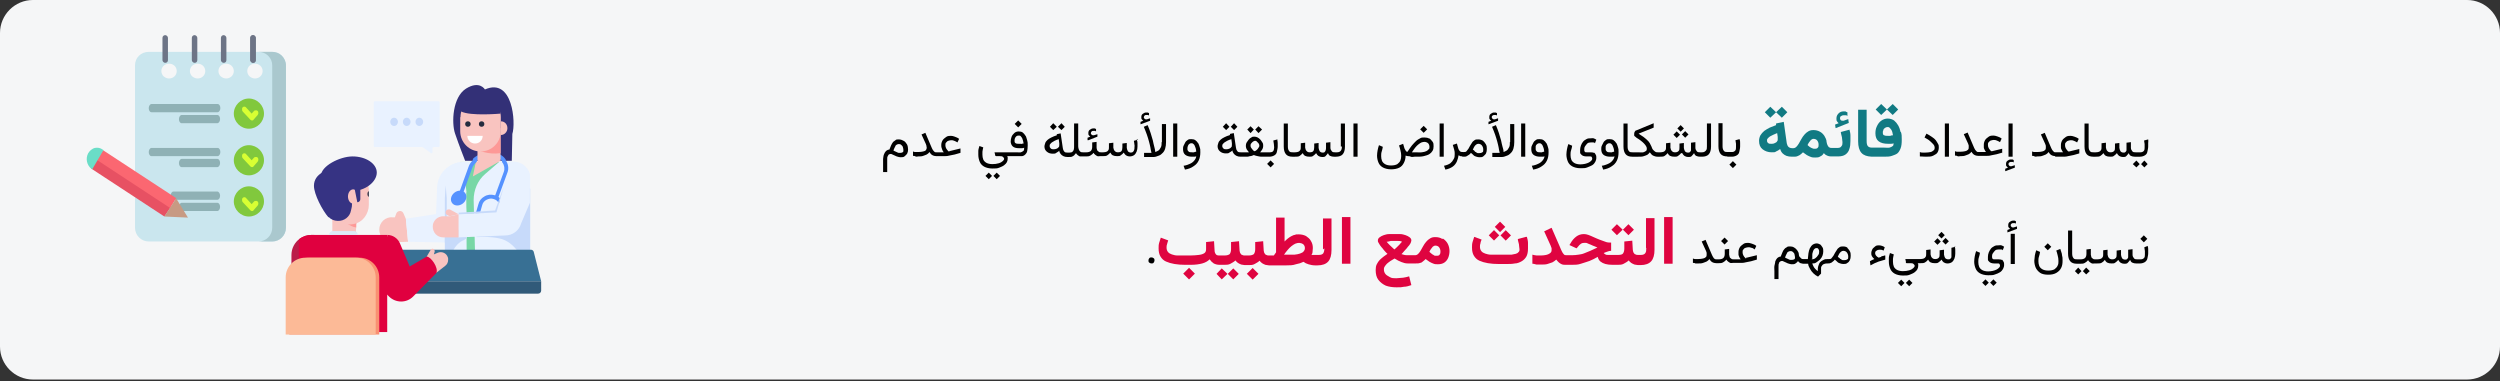 <?xml version="1.0" encoding="UTF-8"?>
<svg xmlns="http://www.w3.org/2000/svg" id="Ebene_1" data-name="Ebene 1" version="1.1" viewBox="0 0 911 139">
  <rect x="0" y="0" width="911" height="139" fill="#333333" stroke="none"/>
  <defs>
    <style>
      .cls-1 {
        fill: #242c3f;
      }

      .cls-1, .cls-2, .cls-3, .cls-4, .cls-5, .cls-6, .cls-7, .cls-8, .cls-9, .cls-10, .cls-11, .cls-12, .cls-13, .cls-14, .cls-15, .cls-16, .cls-17, .cls-18, .cls-19, .cls-20, .cls-21, .cls-22, .cls-23, .cls-24, .cls-25, .cls-26, .cls-27, .cls-28, .cls-29, .cls-30, .cls-31, .cls-32, .cls-33 {
        stroke-width: 0px;
      }

      .cls-2 {
        fill: #f97d00;
      }

      .cls-3 {
        fill: #117a83;
      }

      .cls-4 {
        fill: #000;
      }

      .cls-5 {
        fill: #387094;
      }

      .cls-6 {
        fill: #df0440;
      }

      .cls-7 {
        fill: #6675e9;
      }

      .cls-8 {
        fill: #d8ff33;
      }

      .cls-9 {
        fill: #e9f2ff;
      }

      .cls-10 {
        fill: #e75163;
      }

      .cls-11 {
        fill: #f99072;
      }

      .cls-12 {
        fill: #6d7486;
      }

      .cls-13 {
        fill: #81c83d;
      }

      .cls-14 {
        fill: #5592ff;
      }

      .cls-15 {
        fill: #aac8ce;
      }

      .cls-16 {
        fill: #fb6771;
      }

      .cls-17 {
        fill: #f5f6f7;
      }

      .cls-18 {
        fill: #bb1c49;
      }

      .cls-19 {
        fill: #363383;
      }

      .cls-20 {
        fill: #e0003f;
      }

      .cls-21 {
        fill: #f9c4c0;
      }

      .cls-22 {
        fill: #fd9997;
      }

      .cls-23 {
        fill: #78d7a6;
      }

      .cls-24 {
        fill: #8fb1b5;
      }

      .cls-25 {
        fill: #fcba97;
      }

      .cls-26 {
        fill: #c79a83;
      }

      .cls-27 {
        fill: #315a79;
      }

      .cls-28 {
        fill: #c7dafa;
      }

      .cls-29 {
        fill: #fff;
      }

      .cls-30 {
        fill: #6addc7;
      }

      .cls-31 {
        fill: #333077;
      }

      .cls-32 {
        fill: #ddeaf7;
      }

      .cls-33 {
        fill: #cae6ee;
      }
    </style>
  </defs>
  <g id="Page-1">
    <g id="vorlage">
      <g id="arztbesuch-vorbereiten">
        <path id="Path" class="cls-17" d="M911,12v114.3c0,6.6-5.4,12-12,12H12c-6.6,0-12-5.4-12-12h0V12C0,5.4,5.4,0,12,0h887C905.6,0,911,5.4,911,12Z"></path>
      </g>
    </g>
  </g>
  <g id="Group-3-Copy">
    <g id="advice-">
      <g id="Group">
        <path id="Path-2" class="cls-21" d="M138.2,83.7c0,1.2.5,2.4,1.3,3.2.8.8,1.9,1.4,3.1,1.4l6.1-.2-.8-8.3-.9-2.1c-.2-.4-.5-.7-1-.8h-.3c-.6,0-1.1.4-1.3.9l-.5,1.4h-.8c-2.7-.3-4.9,1.9-4.9,4.5h0Z"></path>
        <g id="Path-3">
          <g>
            <g>
              <path class="cls-23" d="M163.6,99.4v-37.1h4.1v-3.3h18.3c3.2,0,5.8,2.6,5.8,5.8v34.6h-28.2Z"></path>
              <path class="cls-7" d="M163.9,78.8h-.7v-3.8c0-.3-.1-.7-.4-.9-.7-.7-1.1-1.6-1.1-2.6s.4-1.9,1.1-2.6c.3-.2.4-.6.4-.9v-3.1h.7v3.1c0,.5-.2,1-.6,1.4-.6.5-.9,1.3-.9,2.1s.3,1.5.9,2.1c.4.4.6.9.6,1.4v3.8Z"></path>
              <path class="cls-9" d="M173.3,99.4l-.7-26.5c0-3.6,1.4-7.1,4.2-9.5l5.2-4.5h5.2c3.3,0,6,2.7,6,6v34.4h-19.9Z"></path>
              <path class="cls-14" d="M180.7,81.9c.3,0,.6,0,.9-.3.4-.3.8-.7.9-1.2l1-3.5c.3-1.2.2-2.5-.5-3.6-.6-1.1-1.6-1.9-2.9-2.2-1.2-.3-2.5-.2-3.6.5-1.1.6-1.9,1.6-2.2,2.9l-1,3.5c-.3,1,.3,2.1,1.3,2.3.4,0,.8,0,.9-.5.1-.4-.1-.8-.5-.9-.3,0-.4-.3-.3-.6l1-3.5c.2-.9.8-1.6,1.6-2s1.7-.6,2.5-.3c.9.2,1.6.8,2,1.6.4.8.6,1.7.3,2.5l-1,3.5c0,0-.1.2-.2.3h-.4c-.4,0-.8,0-.9.5-.1.4.1.8.5.9h.6Z"></path>
              <path class="cls-28" d="M191.4,99.4c-.3-2.2-.8-4.3-1.8-6.2-1.2-2.4-3.1-4.4-5.5-5.6s-6.9-1.4-10.5-1.2v-2.1c1.8,0,3.6-.5,5.2-1.3,2.4-1.3,4-3.6,5.2-6s2.1-5,3.5-7.3c.7-1.1,1.6-2.3,2.9-2.4,1.1,0,2,.7,2.8,1.5v30.7h-1.8,0Z"></path>
            </g>
            <polygon class="cls-21" points="173.4 59 172.3 64.3 182.4 58.6 173.4 59"></polygon>
          </g>
          <path class="cls-9" d="M170.5,84.9c-1.1,2.5-3.7,3.9-6.4,3.5l-15.4-.3-.8-8.4,11-1.7.4-10.1c.3-4.6,4-8.3,8.4-8.8h1.1l1.6,25.9h0Z"></path>
          <path class="cls-9" d="M169.9,70l.2,29.4h-8v-32.6c0-3.7,0-7.3,6.8-7.8h3.7s-2.6,4.7-2.9,6.4c-.2,1.1.3,4.7.3,4.7h-.1Z"></path>
          <path class="cls-28" d="M168.5,87.7c-1.8,1-3.1,2.7-3.8,4.6-.9,2.3-1,4.7-1,7.1h-1.6v-14.7c1.9-1.1,4.3-1.5,6.3-.6.8.3,1.8,1,1.8,2s-.9,1.2-1.6,1.6h0Z"></path>
          <path class="cls-9" d="M181.1,77.4s2.6-12.8,5.4-18.4h0c3.2,0,6.7,2.2,6.6,5.4v9.5l-3.2,7.5c-.7,2.6-3.1,4.4-5.8,4.4l-17.1.7v-8.6l14.1-.5Z"></path>
          <polygon class="cls-28" points="162.8 72.2 162.4 67.6 162.1 72.2 162.1 88.4 162.8 88.4 162.8 72.2"></polygon>
          <polygon class="cls-28" points="167.2 78.1 167.1 77.5 180.4 76.7 183.6 68 180.9 77.4 167.2 78.1"></polygon>
          <path class="cls-21" d="M167.1,78.1l-3.2.7-.9-.4c-.6-.3-.8-.9-.5-1.5.2-.4.6-.6.9-.6s.4,0,.5,0l3.1,1.7h0Z"></path>
          <path class="cls-21" d="M167.1,78.1v8.4h-5.6c-2.2,0-3.9-1.8-3.8-4.1,0-1,.5-1.9,1.2-2.6.7-.6,1.6-1,2.6-1h2.5l3.2-.7h0Z"></path>
          <polygon class="cls-28" points="187.5 99.1 177.7 99.1 177.7 99.4 187.5 99.4 187.5 99.1"></polygon>
        </g>
      </g>
      <g id="Group-2">
        <path id="Path-4" class="cls-5" d="M107.2,102.5h90l-2.7-10.7c-.1-.5-.6-.8-1-.8h-85.5c-.5,0-.9.3-1,.8l.3,10.7h-.1Z"></path>
        <path id="Path-5" class="cls-27" d="M114.2,102.5v3.4c0,.6.5,1.1,1.1,1.1h80.8c.6,0,1.1-.5,1.1-1.1v-3.4h-83Z"></path>
      </g>
      <g id="Group-3">
        <g>
          <path id="Path-6" class="cls-18" d="M106.2,120.9v-28c0-2.4,1.2-4.6,3-5.9h0c1.2-.9,2.7-1.4,4.4-1.4h.9v35.4h-8.3Z"></path>
          <g id="Path-7">
            <polygon class="cls-21" points="121.1 78.2 121.1 85.8 121.4 85.9 129.7 87.9 129.7 84.7 129.7 84.1 129.8 82.9 129.8 81.9 130 79.6 130.2 78.2 121.1 78.2"></polygon>
            <path class="cls-22" d="M125,80.3s2.4,2.3,4.8,2.6v-1l.2-2.3.2-1.3h-4l-1.2,2.1h0Z"></path>
            <path class="cls-21" d="M155.5,93.4l3.5,6,3.2-2.5c.7-.5,1.1-1.3,1.1-2.2s0-.6-.1-.9c-.5-1.6-2.2-2.3-3.7-1.7l-1.4.6.3-1v-.2c0-.3-.1-.5-.3-.7-.4-.3-1-.2-1.2.3l-1.3,2.2h-.1Z"></path>
            <path class="cls-20" d="M141.1,85.6h0c2,0,3.8,1.2,4.6,3l3.6,8.5,6.2-3.6c1.5,0,4.4,4.1,3.5,6l-8.4,8.5c-2.4,2.5-6.4,2.5-8.9,0l-4.4-4.3,3.9-18.1h-.1Z"></path>
            <path class="cls-20" d="M109.2,87c1.2-.9,2.7-1.4,4.4-1.4h27.5v35.4h-32.2v-32.8c0-.4,0-.8.2-1.1h0Z"></path>
          </g>
          <path id="Path-8" class="cls-21" d="M120,69.4v5.2c0,4,3.2,7.2,7.2,7.2s6.4-2.5,7.1-5.9c0-.4.1-.8.1-1.2v-5.4c0-4-3.2-7.2-7.2-7.2s-3.8.8-5.1,2.1c-1.3,1.3-2.1,3.1-2.1,5.1h0Z"></path>
          <path id="Path-9" class="cls-19" d="M119.7,79.2c-2.2-2.5-5.3-8.4-5.3-11.5,0-4.5,5.1-6.2,8.1-6.2s5.8,5.9,5.8,10.3-.1,3.3-.4,4.9c-.4,2.3-2.5,3.9-4.8,3.8-1.3,0-2.6-.6-3.3-1.4h0Z"></path>
          <path id="Path-10" class="cls-19" d="M128.3,69.6c4.9,0,9-3.4,9-6.7s-4-5.9-8.8-5.9-11.5,3.6-11.5,6.9,6.4,5.8,11.3,5.8h0Z"></path>
          <path id="Path-11" class="cls-1" d="M134.4,69.7c-.3,0-.5.5-.5,1s.2,1,.5,1"></path>
          <ellipse id="Oval" class="cls-21" cx="128.7" cy="71.6" rx="1.9" ry="2.6"></ellipse>
          <path id="Path-12" class="cls-19" d="M129.1,68.2l1.1,5.5c.6,0,1.1-.5,1.1-1.1v-4.4c0-.6-.5-1.1-1.1-1.1s-1.1.5-1.1,1.1h0Z"></path>
          <path id="Path-13" class="cls-32" d="M120,85.6h10.4c0-.7-.6-1.4-1.4-1.4h-7.7c-.7,0-1.4.6-1.4,1.4h0Z"></path>
        </g>
        <polygon id="Path-14" class="cls-2" points="135.1 97.4 134.2 97.4 134.2 120.9 135.1 120.9 135.1 97.4"></polygon>
      </g>
      <g id="Group-4">
        <path id="Path-15" class="cls-11" d="M105.5,121.9h32.7v-20.8c0-4-3.2-7.2-7.2-7.2h-18.4c-4,0-7.2,3.2-7.2,7.2v20.8h0Z"></path>
        <path id="Path-16" class="cls-25" d="M104.2,121.9h32.7v-20.8c0-4-3.2-7.2-7.2-7.2h-18.4c-4,0-7.2,3.2-7.2,7.2v20.8h0Z"></path>
      </g>
      <g id="Group-5">
        <path id="Path-17" class="cls-31" d="M186.5,58.6h-17c0,0-2.4-6.1-3.7-10s-.9-13.2,4-16.3c5-3.1,6.9.3,6.9.3,10.2-4.5,11.3,12.2,10,16.2l-.2,9.8Z"></path>
        <path id="Path-18" class="cls-14" d="M183.6,58.9c.1,0,.3,0,.4,0,.3-.2.4-.7.1-1-.9-1.3-2.4-2-4-2h-2.9c-1.7,0-3.4.6-4.7,1.8-.3.3-.3.7,0,1s.7.3,1,0c1-.9,2.4-1.4,3.7-1.4h2.9c1.1,0,2.2.5,2.9,1.5.1.2.3.3.6.3h0Z"></path>
        <polygon id="Path-19" class="cls-21" points="182.4 48.4 174 48.4 174 59.6 182.4 58.6 182.4 48.4"></polygon>
        <path id="Path-20" class="cls-22" d="M174,46.7v7.9s3.7,1.9,8.4,1.2v-9.1s-8.4,0-8.4,0Z"></path>
        <path id="Path-21" class="cls-21" d="M167.7,42.7v5.1c0,4.1,3.3,7.4,7.4,7.4s7.4-3.3,7.4-7.4v-5.1c0-4.1-3.3-7.4-7.4-7.4s-3.9.8-5.2,2.2c-1.3,1.3-2.1,3.2-2.1,5.2h0Z"></path>
        <circle id="Oval-2" class="cls-1" cx="170.5" cy="45.2" r="1"></circle>
        <circle id="Oval-3" class="cls-1" cx="175.5" cy="45.2" r="1"></circle>
        <path id="Path-22" class="cls-29" d="M175.9,49.4h0c0,1.7-1.2,2.9-2.8,2.9s-2.8-1.3-2.8-2.8,0,0,0,0h5.6Z"></path>
        <path id="Path-23" class="cls-21" d="M184.9,46.7c0,1.4-1.1,2.5-2.4,2.5v-5c1.4,0,2.4,1.1,2.4,2.5"></path>
        <path id="Path-24" class="cls-31" d="M182.4,41.4s-11,1-14.4-.8,0-4.8,0-4.8l2.9-1.3,6.6-1.7,4.9,1.7v6.8h0Z"></path>
      </g>
      <path id="Path-25" class="cls-9" d="M136.2,37.3v15.9c0,.2.2.4.4.4h17.4l3,2.2c.3.2.6,0,.6-.3v-1.5c0-.2.2-.4.4-.4h1.8c.2,0,.4-.2.4-.4v-15.9c0-.2-.2-.4-.4-.4h-23.2c-.2,0-.4.2-.4.4h0Z"></path>
      <g id="Group-6">
        <path id="Path-26" class="cls-28" d="M151.4,44.4c0,.8.6,1.5,1.4,1.5s1.4-.7,1.4-1.5-.6-1.5-1.4-1.5-1.4.7-1.4,1.5Z"></path>
        <path id="Path-27" class="cls-28" d="M146.8,44.4c0,.8.6,1.5,1.4,1.5s1.4-.7,1.4-1.5-.6-1.5-1.4-1.5-1.4.7-1.4,1.5Z"></path>
        <path id="Path-28" class="cls-28" d="M142.2,44.4c0,.8.6,1.5,1.4,1.5s1.4-.7,1.4-1.5-.6-1.5-1.4-1.5-1.4.7-1.4,1.5Z"></path>
      </g>
      <g id="Group-7">
        <path id="Path-29" class="cls-14" d="M168.2,71.9l3.8-10.5c.3-.9.9-1.7,1.6-2.3.3-.3.3-.7,0-1s-.7-.3-1,0c-.9.8-1.6,1.8-1.9,2.8l-3.8,10.5c-.1.4,0,.8.4.9s.8,0,.9-.4h0Z"></path>
        <path id="Path-30" class="cls-14" d="M181.6,71.9l3.3-9c.6-1.5.3-3.3-.7-4.6-.2-.3-.7-.4-1,0-.3.2-.4.7-.1,1,.7.9.9,2.2.5,3.3l-3.3,9c-.1.4,0,.8.4.9s.8,0,.9-.4h0Z"></path>
        <ellipse id="Oval-4" class="cls-14" cx="167.1" cy="72.2" rx="3" ry="2.5" transform="translate(-8.5 120) rotate(-38.6)"></ellipse>
      </g>
    </g>
    <g id="note">
      <path id="Shape" class="cls-33" d="M54.2,18.9c-2.8,0-5,2.1-5,4.9v59.2c0,2.7,2.2,5,5,5h45c2.8,0,5-2.3,5-5V23.8c0-1.3-.5-2.5-1.5-3.5s-2.2-1.4-3.5-1.4c0,0-45,0-45,0ZM92.9,28.6c-.7,0-1.4-.3-2-.8-.5-.5-.8-1.2-.8-1.9,0-1.5,1.2-2.7,2.8-2.7s2.8,1.2,2.8,2.7-1.2,2.7-2.8,2.7h0ZM82.4,28.6c-.7,0-1.4-.3-2-.8-.5-.5-.8-1.2-.8-1.9,0-1.5,1.2-2.7,2.8-2.7s2.8,1.2,2.8,2.7-1.2,2.7-2.8,2.7h0ZM72,28.6c-.7,0-1.4-.3-2-.8-.5-.5-.8-1.2-.8-1.9,0-1.5,1.2-2.7,2.8-2.7s2.8,1.2,2.8,2.7-1.2,2.7-2.8,2.7h0ZM61.6,28.6c-.7,0-1.4-.3-2-.8-.5-.5-.8-1.2-.8-1.9,0-1.5,1.2-2.7,2.8-2.7s2.8,1.2,2.8,2.7-1.2,2.7-2.8,2.7h0Z"></path>
      <path id="Path-31" class="cls-13" d="M90.7,35.9c-3,0-5.5,2.5-5.5,5.5s2.5,5.5,5.5,5.5,5.5-2.5,5.5-5.5-2.5-5.5-5.5-5.5h0Z"></path>
      <path id="Path-32" class="cls-13" d="M90.7,52.9c-3,0-5.5,2.5-5.5,5.5s2.5,5.5,5.5,5.5,5.5-2.5,5.5-5.5-2.5-5.5-5.5-5.5h0Z"></path>
      <path id="Path-33" class="cls-13" d="M90.7,67.9c-3,0-5.5,2.5-5.5,5.5s2.5,5.5,5.5,5.5,5.5-2.5,5.5-5.5-2.5-5.5-5.5-5.5h0Z"></path>
      <path id="Path-34" class="cls-15" d="M99.2,83V23.8c0-1.3-.5-2.5-1.5-3.5-.9-.9-2.2-1.4-3.5-1.4h5c1.3,0,2.6.5,3.5,1.4s1.5,2.2,1.5,3.5v59.2c0,2.7-2.2,5-5,5h-5c2.8,0,5-2.3,5-5h0Z"></path>
      <g id="Group-8">
        <path id="Path-35" class="cls-12" d="M92.2,22.9c.6,0,1-.4,1-1v-8.1c0-.5-.5-1-1-1s-1,.4-1,1v8.1c0,.5.5,1,1,1Z"></path>
        <path id="Path-36" class="cls-12" d="M92.2,22.9c.6,0,1-.4,1-1v-8.1c0-.5-.5-1-1-1s-1,.4-1,1v8.1c0,.5.5,1,1,1Z"></path>
        <path id="Path-37" class="cls-12" d="M81.5,22.9c.6,0,1-.4,1-1v-8.1c0-.5-.5-1-1-1s-1,.4-1,1v8.1c0,.5.5,1,1,1Z"></path>
        <path id="Path-38" class="cls-12" d="M70.9,22.9c.6,0,1-.4,1-1v-8.1c0-.5-.5-1-1-1s-1,.4-1,1v8.1c0,.5.5,1,1,1Z"></path>
        <path id="Path-39" class="cls-12" d="M60.2,22.9c.6,0,1-.4,1-1v-8.1c0-.5-.5-1-1-1s-1,.4-1,1v8.1c0,.5.5,1,1,1Z"></path>
      </g>
      <path id="Path-40" class="cls-24" d="M55.2,40.9h24.1c.5,0,1-.7,1-1.5s-.4-1.5-1-1.5h-24.1c-.5,0-1,.7-1,1.5s.4,1.5,1,1.5Z"></path>
      <path id="Path-41" class="cls-8" d="M91.8,43.9c.2,0,.5,0,.6-.3l1.5-1.7c.2-.3.3-.6.2-1,0-.4-.3-.6-.7-.7-.3,0-.7,0-.9.3l-.8.9-2-2.2c-.2-.3-.6-.4-.9-.3-.3,0-.6.4-.6.8s0,.7.3,1l2.7,2.9c.2.2.4.3.6.3h0Z"></path>
      <path id="Path-42" class="cls-24" d="M55.2,56.9h24.1c.5,0,1-.7,1-1.5s-.4-1.5-1-1.5h-24.1c-.5,0-1,.7-1,1.5s.4,1.5,1,1.5Z"></path>
      <path id="Path-43" class="cls-8" d="M91.8,60.9c.2,0,.5,0,.6-.3l1.5-1.7c.2-.3.3-.6.2-1,0-.4-.3-.6-.7-.7-.3,0-.7,0-.9.3l-.8.9-2-2.2c-.2-.3-.6-.4-.9-.3s-.6.4-.6.8,0,.7.3,1l2.7,2.9c.2.2.4.3.6.3h0Z"></path>
      <path id="Path-44" class="cls-24" d="M63.2,72.8h16c.6,0,1-.7,1-1.5s-.5-1.5-1-1.5h-16c-.6,0-1,.7-1,1.5s.5,1.5,1,1.5h0Z"></path>
      <path id="Path-45" class="cls-8" d="M91.8,76.9c.2,0,.5,0,.6-.3l1.5-1.7c.2-.3.3-.6.2-1,0-.4-.3-.6-.7-.7-.3,0-.7,0-.9.3l-.8.9-2-2.2c-.2-.3-.6-.4-.9-.3s-.6.4-.6.8,0,.7.3,1l2.7,2.9c.2.2.4.3.6.3h0Z"></path>
      <path id="Path-46" class="cls-24" d="M66.2,44.9h13c.5,0,1-.7,1-1.5s-.4-1.5-1-1.5h-13c-.5,0-1,.7-1,1.5s.4,1.5,1,1.5h0Z"></path>
      <path id="Path-47" class="cls-24" d="M66.2,60.9h13c.5,0,1-.7,1-1.5s-.4-1.5-1-1.5h-13c-.5,0-1,.7-1,1.5s.4,1.5,1,1.5Z"></path>
      <path id="Path-48" class="cls-24" d="M66.2,76.9h13c.5,0,1-.7,1-1.5s-.4-1.5-1-1.5h-13c-.5,0-1,.7-1,1.5s.4,1.5,1,1.5h0Z"></path>
      <polygon id="Path-49" class="cls-10" points="35.5 57.9 62.2 75.5 59.9 78.9 33.2 61.4 35.5 57.9"></polygon>
      <polygon id="Path-50" class="cls-16" points="64.2 72.2 37.5 54.7 35.2 58.2 62 75.8 64.2 72.2"></polygon>
      <polygon id="Path-51" class="cls-26" points="64.2 72.3 68.5 79.3 59.9 78.9 64.2 72.3"></polygon>
      <path id="Path-52" class="cls-30" d="M32.1,55.9c.5-.9,1.5-1.8,2.5-2s2,0,2.8.6l.3.2-4.1,7-.3-.2c-.8-.6-1.4-1.6-1.6-2.6s-.1-2,.4-3h0Z"></path>
    </g>
  </g>
  <g>
    <g>
      <polygon class="cls-3" points="651.3 40.9 649.3 38.9 647.2 40.9 649.3 42.9 651.3 40.9"></polygon>
      <polygon class="cls-3" points="647.2 40.9 645.1 38.9 643.1 40.9 645.1 42.9 647.2 40.9"></polygon>
      <path class="cls-3" d="M668.9,46.7l4.8-1.9-.2-1.4-1.7.6h0c-.4,0-.8,0-1-.2s-.3-.4-.3-.6c0-.4,0-.7.4-.9.3-.2.6-.3.9-.3h.7c.2,0,.5,0,.7.3v-1.4c-.3,0-.5-.2-.7-.3-.2,0-.5,0-.8,0-.6,0-1.2.2-1.7.7s-.8,1.1-.8,1.8,0,.8.2,1.1.4.5.6.7l-1.3.5.2,1.3h0Z"></path>
      <path class="cls-3" d="M673.8,47.3l-3,.8c0,.6.3,1.3.4,1.9,0,.6.2,1.2.2,1.8s0,1.1-.4,1.5c-.2.4-.7.6-1.3.6h-2.3c-.3,0-.5,0-.8-.2-.2,0-.4-.4-.6-.7-.2-.3-.3-.8-.4-1.3,0-.8-.4-1.5-.8-2.2-.4-.6-1-1.2-1.6-1.5-.7-.4-1.5-.6-2.4-.6s-1.4.2-1.9.5-1,.7-1.4,1.2-.8,1-1.1,1.6c-.3.5-.6,1.1-.9,1.6-.3.5-.6.9-.9,1.2-.3.3-.7.5-1.1.5h-.4c-.6,0-1.1-.2-1.4-.5-.3-.3-.5-.8-.6-1.3l-1.1-7.8-2.8.6v.6c-.8.3-1.6.6-2.3.9-.8.4-1.4.8-2,1.2-.6.5-1,1-1.4,1.6-.3.6-.5,1.3-.5,2,0,1.4.4,2.4,1.3,3.1.9.7,2,1.1,3.3,1.1s1.1,0,1.6-.3c.5-.2,1-.5,1.5-.9.2.7.5,1.2.9,1.6.4.4.9.7,1.4.9.6.2,1.2.3,2,.3h.5c.6,0,1.1,0,1.5-.2s.8-.3,1.1-.6c.3-.2.6-.5.9-.8.5.4,1,.7,1.4,1,.5.3,1,.5,1.5.7s1,.2,1.6.2,1.3,0,1.8-.4c.5-.2,1-.6,1.3-1.2.3.4.7.7,1.2.9.4.2.9.3,1.4.3h2.5c1.2,0,2.1-.2,2.8-.7s1.2-1.2,1.4-2c.3-.8.4-1.8.4-2.9s0-1.4,0-2.1c0-.7-.2-1.5-.4-2.2v.2ZM647.6,51.6c-.3.3-.6.4-1,.6s-.8.2-1.2.2-.9,0-1.1-.3c-.3-.2-.4-.5-.4-.9s0-.5.3-.8.5-.5.8-.7c.4-.2.8-.4,1.2-.6.5-.2.9-.4,1.4-.6l.2,1.4v.8c0,.4,0,.7-.4.9h.2ZM662.5,53.7c-.2.3-.5.5-1,.5h-.6c-.2,0-.5-.2-.8-.3-.2,0-.4-.3-.7-.4-.2-.2-.5-.4-.7-.6,0-.3.3-.6.5-1,.2-.3.5-.6.7-.9.3-.2.6-.4.9-.4.6,0,1.1.2,1.4.6.3.4.5.9.5,1.5s0,.8-.3,1.1h0Z"></path>
      <polygon class="cls-3" points="691.7 39.9 689.7 37.9 687.6 39.9 689.7 41.9 691.7 39.9"></polygon>
      <path class="cls-3" d="M692.6,48.2c-.2-.9-.5-1.8-.9-2.5s-.9-1.3-1.5-1.8c-.6-.4-1.4-.7-2.3-.7s-1.7.3-2.4.8-1.2,1.2-1.6,2.1c-.4.8-.5,1.7-.5,2.5,0,1.3.4,2.3,1.2,2.9.8.6,1.9.9,3.4.9s.7,0,1,0,.7,0,1-.2c0,.5,0,.9-.4,1.1-.3.2-.6.4-1.1.5s-1.1,0-1.8,0h-4.5c-.8,0-1.3-.2-1.6-.6-.3-.4-.4-1-.4-1.9v-11.3h-3.1v11.5c0,1.9.4,3.3,1.2,4.2s2,1.3,3.7,1.4h4.5c1.1,0,2.1,0,2.9-.3s1.5-.5,2-.9.9-1.1,1.2-1.9c.3-.8.4-1.8.4-3.1s0-1.9-.3-2.8h-.1ZM688.9,49.5h-1c-.5,0-.9,0-1.3-.2-.3,0-.5-.4-.5-.9s0-.6.2-1c0-.3.3-.6.6-.8s.6-.3.9-.3.6,0,.8.3c.2.2.4.4.6.7.2.3.3.6.4,1,0,.3.2.7.2,1-.3,0-.6,0-1,.2h0Z"></path>
      <polygon class="cls-3" points="687.6 39.9 685.5 37.9 683.5 39.9 685.5 41.9 687.6 39.9"></polygon>
    </g>
    <g>
      <rect class="cls-6" x="431.8" y="98.2" width="3" height="3" transform="translate(56.4 335.6) rotate(-45)"></rect>
      <polygon class="cls-6" points="443.3 99.8 445.2 101.8 447.3 99.8 445.2 97.8 443.3 99.8"></polygon>
      <polygon class="cls-6" points="447.4 99.8 449.4 101.8 451.4 99.8 449.4 97.8 447.4 99.8"></polygon>
      <rect class="cls-6" x="455" y="98.3" width="3" height="3" transform="translate(63.1 352) rotate(-45)"></rect>
      <path class="cls-6" d="M482.6,90.4c0,.8-.1,1.4-.4,1.9-.3.4-.8.6-1.7.6h-2.6c.2-.3.4-.7.4-1.2s.1-.9.1-1.3c0-1-.2-1.8-.7-2.6-.4-.8-1.1-1.3-1.8-1.8-.8-.4-1.7-.6-2.7-.6s-.9,0-1.4.2c-.4,0-.8.3-1.3.5-.4.2-.8.5-1.2.8-.4.3-.8.7-1.2,1.1v-8.7h-3.1v12.6c-.1.2-.2.4-.4.6s-.2.4-.4.6h-1.6c-.5,0-.8,0-1.1-.2-.3,0-.5-.3-.7-.6-.2-.3-.2-.6-.3-1l-.2-3.4-2.9.3v2.6c0,.8-.2,1.4-.5,1.8-.4.3-1,.5-1.9.5h-1.2c-.5,0-.8,0-1.1-.2-.3,0-.5-.3-.7-.6-.2-.3-.2-.6-.3-1l-.2-3.4-2.9.3v2.6c0,.8-.2,1.4-.5,1.8-.4.3-1,.5-1.9.5h-1.6c-.7,0-1.2,0-1.5-.4s-.5-.8-.5-1.4l-.2-3.4-2.9.3v2.6c0,.7-.2,1.2-.7,1.5s-1.1.5-2,.6-1.9.2-3.1.2h-2c-.9,0-1.8,0-2.6,0-.8,0-1.5-.2-2.1-.4-.6-.2-1.1-.5-1.4-.9s-.5-.9-.5-1.5,0-.9.2-1.4c.1-.5.3-.9.4-1.3l-2.7-1c-.2.6-.4,1.2-.6,1.9-.2.7-.2,1.3-.2,2,0,1.2.2,2.2.7,3s1.1,1.4,2,1.8,1.9.7,3.1.9c1.2.2,2.5.3,3.9.3h2c1.7,0,3.1-.2,4.2-.5s2-.8,2.7-1.5c.4.6.9,1.1,1.5,1.5.6.3,1.3.5,2.1.5h1.8c.8,0,1.5,0,2.2-.4s1.3-.7,1.8-1.2c.2.3.5.6.9.9.3.2.7.4,1.2.6.4,0,.8.2,1.3.2h1.4c.8,0,1.5,0,2.2-.4s1.3-.7,1.8-1.2c.2.3.5.6.9.9.3.2.7.4,1.2.6.4,0,.8.2,1.3.2h6.3c1.3,0,2.4,0,3.5-.4,1.1-.2,2-.5,2.8-.9.5.4,1.1.7,1.8.9.7.2,1.5.4,2.4.4h.9c1.8,0,3.1-.5,3.9-1.4s1.2-2.3,1.2-4.2v-11.5h-3.1v11.3l.5-.4ZM475,91.7c-.3.3-.8.5-1.3.7s-1.2.3-2,.4h-3.8c.4-.6.8-1.1,1.3-1.7.4-.5.9-1,1.4-1.4s1-.7,1.4-.9c.5-.2,1-.3,1.4-.3s1.1.2,1.5.5c.4.4.6.8.6,1.4s-.2.9-.5,1.2h0Z"></path>
      <rect class="cls-6" x="489" y="79.1" width="3.1" height="17"></rect>
      <path class="cls-6" d="M525.6,87.1c-.7-.5-1.6-.7-2.6-.7s-1.4.2-1.9.5-1,.7-1.4,1.2-.8,1-1.1,1.6c-.3.5-.6,1.1-.9,1.6-.3.5-.6.9-.9,1.2-.3.3-.7.5-1.1.5h-3c-.7,0-1.4-.2-2-.4.3-.3.6-.6.9-1s.7-.7,1-1.1.6-.8.9-1.1c.3-.4.5-.7.6-1s.2-.6.2-.8c0-.4-.2-.8-.6-1.1-.4-.3-.9-.6-1.5-.8-.6-.2-1.3-.4-2-.4s-1.4,0-2,0-1.3,0-2,0c-.7,0-1.4.2-2,.4-.6.2-1.1.5-1.5.8s-.6.7-.6,1.1,0,.5.2.8.4.7.6,1c.3.4.6.8.9,1.1.3.4.6.8.9,1.1s.6.7.9.9c-.5.3-.9.7-1.4,1-.5.4-1,.8-1.4,1.2s-.8,1-1.1,1.6c-.3.6-.4,1.3-.4,2.1,0,1.5.3,2.7,1,3.6s1.6,1.6,2.7,2.1c1.1.4,2.4.6,3.9.6s1.8,0,2.7-.2c.9,0,1.8-.3,2.7-.6l-.8-3.2c-.7.2-1.4.4-2.2.5-.8,0-1.7.2-2.5.2s-1.7,0-2.3-.4-1.2-.6-1.6-1.1-.6-1-.6-1.7.1-.7.3-1.1c.2-.3.5-.7.8-1,.4-.3.8-.7,1.3-1s1-.6,1.5-.9c.9.6,1.7,1,2.5,1.3.7.3,1.5.5,2.2.5s1.5,0,2.3,0h.8c.6,0,1.1,0,1.5-.2.4,0,.8-.3,1.1-.6.3-.2.6-.5.9-.8.5.4,1,.7,1.4,1,.5.3,1,.5,1.5.7s1,.2,1.6.2c.9,0,1.7-.2,2.3-.6s1.1-1,1.4-1.7.5-1.6.5-2.5-.2-1.8-.6-2.6-1-1.4-1.7-1.9h-.3ZM510,89.1c-.3.3-.6.6-.9.9s-.6.6-1,.9c-.6-.6-1.2-1.1-1.6-1.5s-.8-.8-1.2-1.3c.5,0,1-.2,1.5-.3h2.6c.5,0,1,0,1.5.3-.3.3-.6.6-.9,1h0ZM524.7,92.7c-.2.3-.5.5-1,.5s-.4,0-.7,0c-.3,0-.5-.2-.8-.4-.2,0-.4-.3-.6-.4-.2-.2-.5-.4-.7-.6,0-.3.3-.6.5-1,.2-.3.5-.6.7-.9.3-.2.6-.4.9-.4.6,0,1.1.2,1.4.6s.5.9.5,1.5,0,.8-.3,1.1h0Z"></path>
      <rect class="cls-6" x="543.1" y="84.4" width="2.7" height="2.7" transform="translate(98.8 410.1) rotate(-45)"></rect>
      <rect class="cls-6" x="547.3" y="84.4" width="2.7" height="2.7" transform="translate(100.1 413.1) rotate(-45)"></rect>
      <rect class="cls-6" x="545.2" y="81.3" width="2.7" height="2.7" transform="translate(101.7 410.7) rotate(-45)"></rect>
      <path class="cls-6" d="M556.1,86.3l-3,.8c0,.6.3,1.3.4,1.9,0,.7.2,1.3.2,1.8s0,.8-.4,1.1c-.2.3-.6.5-1,.6s-1,.2-1.5.3h-4.9c-.9,0-1.8,0-2.6,0-.8,0-1.5-.2-2.1-.4-.6-.2-1.1-.5-1.4-.9-.3-.4-.5-.9-.5-1.5s0-.9.2-1.4c0-.5.3-.9.4-1.3l-2.7-1c-.2.6-.4,1.2-.6,1.9-.2.7-.2,1.3-.2,2,0,1.2.2,2.2.7,3s1.1,1.4,2,1.8,1.9.7,3.1.9c1.2.2,2.5.3,3.9.3h2.8c1.1,0,2.1,0,3.1-.2.9,0,1.8-.4,2.5-.8s1.3-1,1.7-1.7.6-1.7.6-2.9,0-1.3,0-2.1c0-.7-.2-1.5-.4-2.2h-.2Z"></path>
      <polygon class="cls-6" points="595.4 83.7 593.4 81.7 591.4 83.7 593.4 85.7 595.4 83.7"></polygon>
      <polygon class="cls-6" points="591.3 83.7 589.2 81.7 587.2 83.7 589.2 85.7 591.3 83.7"></polygon>
      <path class="cls-6" d="M599.9,90.4c0,.8,0,1.4-.4,1.9-.3.4-.8.6-1.7.6h-.7c-.5,0-.8,0-1.1-.2-.3,0-.5-.3-.7-.6-.2-.3-.2-.6-.3-1l-.2-3.4-2.9.3v2.6c0,.8-.2,1.4-.5,1.8s-1,.5-1.9.5h-3.4c-.5,0-.8,0-1.1-.2s-.5-.3-.6-.5c.4-.2.8-.3,1.3-.5s.9-.3,1.4-.3v-3c-.7,0-1.4,0-2.1-.3s-1.5-.5-2.2-.8-1.5-.6-2.1-.9c-.7-.3-1.3-.6-1.9-.8-.6-.2-1.1-.3-1.6-.3-1.1,0-2,.3-2.8.9s-1.5,1.4-2,2.3l-.5.8,2.6,1.2.6-.7c.2-.3.5-.6.9-.9s.8-.4,1.2-.4.4,0,.7,0c.3,0,.6.2,1.1.4.4.2.9.3,1.4.6.5.2,1.1.4,1.7.7-.9.4-1.8.8-2.6,1.2-.8.3-1.5.6-2.2.9s-1.4.4-2.1.5-1.5.2-2.3.2h-2.1c-.4,0-.7,0-1-.4s-.5-.6-.7-1.1-.5-1-.7-1.6l-3-6.9-2.7,1.3,2.4,5.3c0,.2.2.5.3.8,0,.3,0,.6,0,.8,0,.5-.2.8-.6,1.1-.4.3-.9.5-1.4.6s-1.2.2-1.9.2h-1.5c-.5,0-1.1-.2-1.6-.3v3.3c.5,0,1,.2,1.5.3h1.8c.7,0,1.6,0,2.2-.2s1.2-.4,1.8-.6c.5-.3,1-.6,1.4-1,.3.4.6.7.9,1,.3.3.7.5,1.1.7.4.2,1,.2,1.6.2h2.1c1.1,0,2.2,0,3.3-.4s2.1-.6,3.1-1,2-.9,3-1.5c.2.7.5,1.3,1,1.7.5.4,1.1.7,1.8.9.7.2,1.6.3,2.6.3h1.9c.8,0,1.5,0,2.2-.4s1.3-.7,1.8-1.2c.2.3.5.6.9.9.3.2.7.4,1.2.6.4,0,.8.2,1.3.2h.9c1.8,0,3.1-.5,3.9-1.4.8-.9,1.2-2.3,1.2-4.2v-11.5h-3.1v11.3-.5Z"></path>
      <rect class="cls-6" x="606.4" y="79.1" width="3.1" height="17"></rect>
    </g>
    <g>
      <path class="cls-4" d="M329.2,51.3c-.5-.3-1-.5-1.7-.5s-.9,0-1.2.3-.7.4-.9.7-.5.7-.7,1.2-.4,1-.6,1.5c-.5,0-1,.3-1.3.6s-.5.7-.7,1.2-.2,1-.3,1.6v4.8h1.5v-4.7c0-.5,0-.8.2-1.1s.2-.5.4-.6.4-.2.6-.2.4,0,.7.2.6.2.9.4.7.3,1,.4.7.2,1.1.2c.6,0,1.1,0,1.5-.4s.7-.6.9-1,.3-.9.3-1.4-.1-1.4-.4-1.9-.7-1-1.2-1.3h0ZM329,55.4c-.2.2-.5.3-.9.3s-.3,0-.6,0-.5-.2-.8-.3-.7-.3-1.1-.5c0-.3.2-.6.3-.9s.3-.5.4-.8.3-.4.5-.5.4-.2.7-.2.6,0,.9.3.5.4.6.8.2.7.2,1.1,0,.6-.3.9h0Z"></path>
      <path class="cls-4" d="M345.9,55.2h-.1s-.2,0-.4-.3-.4-.4-.6-.8-.3-.7-.3-1.2,0-.7.3-1,.4-.5.8-.6.6-.2,1-.2.7,0,1.1.2.8.3,1.2.6l.6-1.3c-.5-.4-1.1-.6-1.6-.8s-1-.3-1.4-.3-1.2,0-1.7.4-1,.7-1.3,1.2-.5,1.1-.5,1.7,0,.6.1,1,.2.6.3.9.3.5.5.8h-2.7c-.3,0-.5,0-.7-.2s-.4-.4-.6-.7-.4-.8-.7-1.5l-2-4.7-1.4.6,1.6,3.5c0,.2.2.4.2.7s.1.4.1.6c0,.4-.1.6-.3.9s-.6.4-1,.5-1.1.2-1.8.2h-.9c-.3,0-.6,0-1-.2v1.6c.3,0,.6,0,.9.2s.7,0,1.1,0c.6,0,1.2,0,1.7-.2s.9-.3,1.3-.5.7-.5,1-.9c.2.3.4.6.6.8s.5.4.8.5.7.2,1.1.2h2.8c.6,0,1.2,0,1.9-.2s1.3-.2,2-.4,1.4-.4,2.1-.6v-1.6l-3.7.9h-.2l-.2.2Z"></path>
      <polygon class="cls-4" points="359.1 64.1 360.3 65.3 361.5 64.1 360.3 62.9 359.1 64.1"></polygon>
      <polygon class="cls-4" points="362 64.1 363.2 65.3 364.4 64.1 363.2 62.9 362 64.1"></polygon>
      <path class="cls-4" d="M373.7,49.5c-.3-.5-.6-.9-1-1.2s-.9-.4-1.5-.4-1.2.2-1.6.6-.8.8-1,1.4-.3,1.1-.3,1.7.3,1.4.8,1.8,1.2.6,2.2.6h1c.3,0,.6,0,.9-.2,0,.6,0,1-.3,1.2s-.5.4-.9.5-.9,0-1.6,0h-8c-.1,0,0,0,0,0l.2.8c0,.2,0,.3.1.4s.1.2.3.2h1.3c.5,0,.9,0,1.2.3s.4.4.4.7-.2.5-.5.8-.8.6-1.5.8-1.4.3-2.3.3-1.7-.2-2.2-.5-.9-.7-1.1-1.2-.3-1.1-.3-1.7v-1.1c0-.4.2-1,.3-1.6l-1.4-.5c-.2.7-.4,1.3-.4,1.8v1.4c0,.9.2,1.8.5,2.5.3.8.9,1.4,1.6,1.8s1.8.7,3,.7,1.8,0,2.5-.3,1.3-.5,1.8-.9.8-.7,1-1.1c.2-.4.3-.8.3-1.2v-.5c0-.2,0-.3-.2-.5h3.3c.8,0,1.5,0,2,0s1-.3,1.3-.6.6-.7.7-1.2.2-1.2.2-2.1,0-1.3-.2-1.9-.3-1.2-.6-1.7h0ZM372.2,52.4h-.8c-.5,0-1,0-1.3-.2s-.4-.4-.4-.8,0-.6.1-.9.3-.6.5-.8.5-.3.9-.3.6,0,.8.3.4.4.5.7.2.6.3.9.1.6.2,1c-.3,0-.5,0-.8.2h0Z"></path>
      <rect class="cls-4" x="370.1" y="44.2" width="1.8" height="1.8" transform="translate(76.8 275.6) rotate(-45)"></rect>
      <polygon class="cls-4" points="388 46.2 386.8 44.9 385.5 46.2 386.8 47.4 388 46.2"></polygon>
      <polygon class="cls-4" points="385.1 46.2 383.8 44.9 382.6 46.2 383.8 47.4 385.1 46.2"></polygon>
      <path class="cls-4" d="M396.6,51.1l3.3-1.3v-.9c-.1,0-1.3.4-1.3.4h0c-.3,0-.6,0-.8-.2s-.3-.4-.3-.5c0-.3.1-.5.3-.7s.4-.2.7-.2h.4c.1,0,.3,0,.5.2v-.9c-.2,0-.3-.2-.5-.2h-.6c-.4,0-.8.2-1.2.5s-.5.7-.5,1.2,0,.6.2.8.3.4.5.5l-1,.4v.9h.3Z"></path>
      <path class="cls-4" d="M414.7,50.9l-1.5.4c0,.2,0,.4.1.7s0,.5.1.8,0,.6,0,.9,0,.6-.1.9-.2.5-.4.7-.4.3-.8.3-.9-.2-1.1-.5-.3-.7-.4-1.2v-1.8c-.1,0-1.6.2-1.6.2v1.3c0,.6-.1,1.1-.3,1.4s-.6.5-1.3.5-.9-.2-1.2-.5-.4-.7-.5-1.2v-1.8c-.1,0-1.6.2-1.6.2v1.3c0,.5,0,.9-.2,1.2s-.4.5-.7.6-.7.2-1.2.2h-.7c-.4,0-.7,0-.9-.2s-.5-.3-.6-.6-.2-.6-.2-.9v-2.1c-.1,0-1.6.2-1.6.2v1.6c0,.7-.2,1.2-.5,1.5s-.9.5-1.6.5h-1.2c-.5,0-.8,0-1.1-.3s-.4-.5-.5-.8-.2-.7-.2-1.1v-8.3h-1.5v8.3c0,.4,0,.8-.1,1.2s-.3.6-.5.8-.6.3-1.1.3h-.7c-.5,0-.9,0-1.2-.4s-.4-.6-.5-1.2l-.8-5.4-1.4.3v.4c-.7.2-1.4.5-2,.8s-1.1.6-1.4.9-.7.7-.8,1.1-.3.8-.3,1.3c0,.8.3,1.4.9,1.9s1.3.7,2.1.7.9,0,1.3-.3.8-.4,1.1-.8c0,.5.3.9.5,1.2s.6.6,1,.8.9.3,1.4.3h.7c.5,0,.9,0,1.2-.2s.6-.3.7-.5.4-.4.6-.7c.2.3.3.5.6.7s.5.4.8.5c.3,0,.6,0,1,0h1.2c.6,0,1.1,0,1.6-.3s.9-.6,1.2-1c.2.3.3.5.6.7s.5.4.8.5.6,0,1,0h.8c.8,0,1.4,0,1.8-.3s.8-.6,1.1-1c.2.4.5.8.9,1s.9.3,1.6.3.9,0,1.3-.3.8-.6,1.1-1c.2.4.5.8.8,1s.8.4,1.4.4,1.2-.2,1.6-.5.7-.8.9-1.3.3-1.2.3-1.8v-1.3c0-.4-.1-.9-.3-1.3h.5ZM385.8,53.6c-.2.3-.5.5-.8.6s-.6.2-1,.2-.8,0-1.1-.3-.4-.5-.4-.9,0-.5.2-.7.3-.4.6-.6.6-.4,1-.6.9-.4,1.5-.6l.2,1.5v.6c0,.4,0,.7-.3.9h0Z"></path>
      <path class="cls-4" d="M419.1,43.1l-1.2.4h0c-.3,0-.6,0-.8-.2s-.3-.4-.3-.5c0-.3.1-.5.3-.7s.4-.2.7-.2h.4c.1,0,.3,0,.5.2v-.9c-.2,0-.3-.2-.5-.2h-.6c-.4,0-.8.2-1.2.5s-.5.7-.5,1.2,0,.6.2.8.3.4.5.5l-1,.4v.9c.1,0,3.5-1.3,3.5-1.3v-.9Z"></path>
      <path class="cls-4" d="M423.3,51.7c0,.8,0,1.5-.3,2s-.5.9-.8,1.1-.7.4-1.2.6c-.1-.7-.2-1.4-.4-2s-.3-1.4-.5-2.2-.5-1.7-.8-2.7-.7-1.9-1.1-2.9l-1.4.6c.4,1,.8,1.9,1.1,2.8s.6,1.8.8,2.6.4,1.5.5,2.1.2,1.3.4,2h-2.7v1.5h1.5c.8,0,1.5,0,2.1,0s1.2-.3,1.8-.5,1-.6,1.4-1,.7-.9.9-1.6.3-1.4.3-2.3v-6.6h-1.5v6.6h-.1Z"></path>
      <rect class="cls-4" x="427.5" y="45" width="1.5" height="12.1"></rect>
      <path class="cls-4" d="M436.6,52.2c-.3-.5-.6-.8-1-1.1s-.9-.4-1.5-.4-.9,0-1.3.3-.7.5-.9.9-.4.8-.6,1.2-.2.9-.2,1.3c0,.9.3,1.6.8,2s1.3.7,2.4.7.5,0,.8,0,.6,0,.8-.2c0,.6-.3,1.1-.7,1.6-.4.5-.9.9-1.6,1.2s-1.4.6-2.3.7l.5,1.4c1.2-.2,2.3-.6,3.1-1.2.8-.5,1.5-1.2,1.9-2.1.4-.8.6-1.8.6-3s0-1.2-.2-1.8-.3-1.1-.6-1.6h0ZM435.2,55.5h-.8c-.6,0-1,0-1.3-.3s-.4-.5-.4-.9,0-.6.1-.9.2-.6.4-.8.5-.4.9-.4.5,0,.7.2.4.3.5.6.3.6.4,1,.2.8.2,1.3c-.3,0-.5,0-.8.2h0Z"></path>
      <polygon class="cls-4" points="450.9 46.2 449.7 44.9 448.5 46.2 449.7 47.4 450.9 46.2"></polygon>
      <polygon class="cls-4" points="448 46.2 446.8 44.9 445.6 46.2 446.8 47.4 448 46.2"></polygon>
      <polygon class="cls-4" points="456.9 47.2 455.7 46 454.5 47.2 455.7 48.5 456.9 47.2"></polygon>
      <polygon class="cls-4" points="459.9 47.2 458.6 46 457.4 47.2 458.6 48.5 459.9 47.2"></polygon>
      <rect class="cls-4" x="462.1" y="58.8" width="1.8" height="1.8" transform="translate(93.4 344.9) rotate(-45)"></rect>
      <path class="cls-4" d="M465.5,50.8l-1.5.4c0,.4.2.9.2,1.3s.1.8.1,1.2-.1,1-.3,1.3-.6.5-1.2.5h-3.6c.2-.3.4-.5.6-.8s.3-.5.4-.8.1-.6.1-.9,0-.7-.3-1.1-.4-.7-.7-1-.6-.6-1-.8-.8-.3-1.2-.3-.8,0-1.1.3c-.4.2-.7.4-1,.8s-.5.7-.7,1-.3.7-.3,1.1,0,.6.1.9.2.6.4.8.4.5.6.8h-3c-.5,0-.9,0-1.2-.4s-.4-.6-.5-1.2l-.8-5.4-1.4.3v.4c-.7.2-1.4.5-2,.8s-1.1.6-1.4.9-.7.7-.8,1.1-.3.8-.3,1.3c0,.8.3,1.4.9,1.9s1.3.7,2.1.7.9,0,1.3-.3.8-.4,1.1-.8c0,.5.3.9.5,1.2s.6.6,1,.8.9.3,1.4.3h2.2c.4,0,.8,0,1.3-.2.5,0,.9-.2,1.4-.4.5.2.9.3,1.4.4s.9.2,1.3.2h3c.7,0,1.3-.2,1.8-.5s.8-.7.9-1.3.3-1.2.3-1.9v-1.3c0-.5-.1-.9-.2-1.4h.1ZM448.7,53.6c-.2.3-.5.5-.8.6s-.6.2-1,.2-.8,0-1.1-.3-.4-.5-.4-.9,0-.5.2-.7.3-.4.6-.6.6-.4,1-.6.9-.4,1.5-.6l.2,1.5v.6c0,.4,0,.7-.3.9h0ZM458.6,53.8c-.1.3-.3.5-.6.8s-.5.4-.8.5c-.3,0-.5-.3-.7-.5s-.4-.5-.6-.8-.2-.6-.2-.8,0-.5.3-.8.4-.5.6-.6.5-.3.7-.3.5,0,.7.3.5.4.6.6.3.5.3.7,0,.6-.2.8h0Z"></path>
      <path class="cls-4" d="M489,53.4c0,.6-.1,1.1-.4,1.5s-.7.6-1.4.6h-.7c-.5,0-.9,0-1.2-.4s-.5-.7-.5-1.3v-2c-.1,0-1.6.2-1.6.2v1.6c0,.4,0,.8-.1,1.1s-.2.5-.4.7-.4.2-.7.2c-.5,0-.9-.2-1.1-.5s-.3-.7-.4-1.2v-1.8c-.1,0-1.6.2-1.6.2v1.3c0,.6-.1,1.1-.3,1.4s-.6.5-1.3.5-.9-.2-1.2-.5-.4-.7-.5-1.2v-1.8c-.1,0-1.6.2-1.6.2v1.3c0,.5,0,.9-.2,1.2s-.4.5-.7.6-.7.2-1.2.2h-.7c-.6,0-1.1,0-1.4-.4s-.5-.8-.5-1.7v-8.4h-1.5v8.4c0,1.3.3,2.2.8,2.8s1.3.9,2.4.9h.8c.8,0,1.4,0,1.8-.3s.8-.6,1.1-1c.2.4.5.8.9,1s.9.3,1.6.3.9,0,1.3-.3.8-.6,1.1-1c.2.4.5.8.8,1s.8.4,1.4.4,1,0,1.3-.4.6-.6.8-1c.2.5.4.8.8,1s.9.3,1.4.3h.7c1.1,0,2-.3,2.5-.9s.8-1.5.8-2.8v-8.4h-1.5v8.4h.4Z"></path>
      <rect class="cls-4" x="493.2" y="45" width="1.5" height="12.1"></rect>
      <rect class="cls-4" x="517.8" y="46.2" width="1.8" height="1.8" transform="translate(118.7 380.6) rotate(-45)"></rect>
      <path class="cls-4" d="M520.8,50.5c-.5-.3-1.1-.4-1.8-.4s-1,0-1.5.3-1,.5-1.5,1-1,1-1.5,1.6-1,1.4-1.6,2.3c-.2,0-.4,0-.6-.3s-.3-.5-.5-.9l-.5-1.7-1.5.6c.2.4.3,1,.5,1.7s.3,1.4.3,2.1-.1,1.1-.3,1.7c-.2.5-.6.9-1.1,1.3-.5.3-1.3.5-2.3.5s-1.7-.2-2.2-.5-.9-.7-1.1-1.2-.3-1.1-.3-1.7,0-1.1.2-1.7.3-1.1.4-1.7l-1.4-.6c-.2.6-.4,1.3-.5,1.9s-.2,1.3-.2,1.9c0,.9.2,1.8.5,2.5.3.8.9,1.4,1.6,1.8s1.8.7,3,.7,2.2-.2,3-.6,1.3-1,1.7-1.8c.4-.8.6-1.6.6-2.6.2,0,.5.2.8.2s.7,0,1.1.2.9,0,1.4,0h.5c1.1,0,2,0,2.8-.2s1.5-.4,2-.7.9-.7,1.2-1.2.4-1,.4-1.7,0-1.2-.4-1.7-.7-.9-1.2-1.2h0ZM520.6,54.4c-.2.3-.5.5-.9.7s-.9.3-1.6.4-1.4,0-2.2,0h-1.4c.4-.6.8-1.2,1.2-1.7s.8-.9,1.2-1.2.8-.6,1.1-.7.7-.2,1.1-.2,1,.2,1.3.5.5.8.5,1.3,0,.7-.3.9h0Z"></path>
      <rect class="cls-4" x="524.6" y="45" width="1.5" height="12.1"></rect>
      <path class="cls-4" d="M540.4,51.3c-.5-.3-1-.5-1.7-.5s-1,0-1.4.3-.7.5-.9.9-.5.7-.7,1.1-.4.8-.6,1.1-.5.6-.7.9-.6.3-1,.3h-.3c-.4,0-.8,0-1.1-.3s-.5-.6-.6-1l-.5-1.8-1.5.5c.2.6.3,1.1.5,1.7s.2,1.1.2,1.6,0,1.4-.4,1.9c-.3.6-.7,1.1-1.2,1.5-.6.4-1.3.7-2.3.9l.5,1.4c1.1-.2,2-.6,2.7-1.1s1.2-1.2,1.5-1.9.5-1.5.6-2.2c.2,0,.4.2.6.3.2,0,.6,0,.9.2h.4c.4,0,.8,0,1.1-.2s.5-.3.8-.5.5-.4.7-.7c.4.3.7.6,1,.9s.7.4,1,.5.7.2,1.1.2c.6,0,1.1,0,1.5-.4s.7-.6.9-1,.3-1,.3-1.6,0-1.2-.4-1.8-.6-.9-1.1-1.3h.1ZM540.1,55.5c-.2.2-.5.3-1,.3s-.4,0-.6,0-.5-.2-.7-.4c-.2,0-.4-.2-.5-.4s-.4-.3-.6-.5c.2-.3.3-.7.5-1s.4-.6.7-.8.5-.3.8-.3c.5,0,1,.2,1.3.6s.5.9.5,1.5,0,.8-.3,1h-.1Z"></path>
      <path class="cls-4" d="M550.2,51.7c0,.8,0,1.5-.3,2s-.5.9-.8,1.1-.7.4-1.2.6c0-.7-.2-1.4-.4-2s-.3-1.4-.5-2.2-.5-1.7-.8-2.7-.7-1.9-1.1-2.9l-1.4.6c.4,1,.8,1.9,1.1,2.8s.6,1.8.8,2.6.4,1.5.5,2.1.2,1.3.4,2h-2.7v1.5h1.5c.8,0,1.5,0,2.1,0s1.2-.3,1.8-.5,1-.6,1.4-1,.7-.9.9-1.6.3-1.4.3-2.3v-6.6h-1.5v6.6h0Z"></path>
      <path class="cls-4" d="M545.9,43.1l-1.2.4h0c-.3,0-.6,0-.8-.2s-.3-.4-.3-.5c0-.3,0-.5.3-.7s.4-.2.7-.2h.4c.1,0,.3,0,.5.2v-.9c-.2,0-.3-.2-.5-.2h-.6c-.4,0-.8.2-1.2.5s-.5.7-.5,1.2,0,.6.2.8.3.4.5.5l-1,.4v.9c0,0,3.5-1.3,3.5-1.3v-.9h0Z"></path>
      <rect class="cls-4" x="554.3" y="45" width="1.5" height="12.1"></rect>
      <path class="cls-4" d="M563.5,52.2c-.3-.5-.6-.8-1-1.1s-.9-.4-1.5-.4-.9,0-1.3.3-.7.5-.9.9-.4.8-.6,1.2-.2.9-.2,1.3c0,.9.3,1.6.8,2s1.3.7,2.4.7.5,0,.8,0,.6,0,.8-.2c0,.6-.3,1.1-.7,1.6s-.9.9-1.6,1.2-1.4.6-2.3.7l.5,1.4c1.2-.2,2.3-.6,3.1-1.2.8-.5,1.5-1.2,1.9-2.1.4-.8.6-1.8.6-3s0-1.2-.2-1.8-.3-1.1-.6-1.6h0ZM562.1,55.5h-.8c-.6,0-1,0-1.3-.3s-.4-.5-.4-.9,0-.6,0-.9.2-.6.4-.8.5-.4.9-.4.5,0,.7.2.4.3.5.6.3.6.4,1,.2.8.2,1.3c-.3,0-.5,0-.8.2h0Z"></path>
      <path class="cls-4" d="M581,55.8c-.3-.2-.7-.3-1.3-.3h-1.5c-.3,0-.6,0-.7-.2s-.2-.3-.2-.6c0-.5,0-1,.3-1.4s.5-.7.8-1,.8-.4,1.3-.4h.8c.3,0,.5,0,.7.3l.5-1.3c-.3-.2-.7-.4-1-.5s-.7,0-1,0c-.6,0-1.1,0-1.6.3s-.9.5-1.2.9-.6.8-.8,1.4-.3,1.1-.3,1.6,0,.7,0,1,.2.5.4.7.4.4.7.5.7.2,1.1.2h1.4c.3,0,.5,0,.6.2s.2.3.2.5c0,.3,0,.5-.3.8s-.5.5-.9.7-.9.4-1.4.5-1.1.2-1.7.2c-.9,0-1.7-.2-2.2-.5s-.9-.7-1.1-1.2c-.2-.5-.3-1.1-.3-1.7s0-1.1.2-1.7.3-1.1.4-1.7l-1.4-.6c-.2.6-.4,1.3-.5,1.9s-.2,1.3-.2,1.9c0,.9.2,1.8.5,2.5.3.8.9,1.4,1.6,1.8s1.8.7,3,.7,1.8,0,2.5-.3,1.3-.5,1.8-.8.9-.8,1.1-1.2.4-.9.4-1.4,0-.9-.2-1.2-.3-.6-.6-.8v.3Z"></path>
      <path class="cls-4" d="M589,52.2c-.3-.5-.6-.8-1-1.1s-.9-.4-1.5-.4-.9,0-1.3.3-.7.5-.9.9-.4.8-.6,1.2-.2.9-.2,1.3c0,.9.3,1.6.8,2s1.3.7,2.4.7.5,0,.8,0,.6,0,.8-.2c0,.6-.3,1.1-.7,1.6s-.9.9-1.6,1.2-1.4.6-2.3.7l.5,1.4c1.2-.2,2.3-.6,3.1-1.2.8-.5,1.5-1.2,1.9-2.1.4-.8.6-1.8.6-3s0-1.2-.2-1.8-.3-1.1-.6-1.6h0ZM587.6,55.5h-.8c-.6,0-1,0-1.3-.3s-.4-.5-.4-.9,0-.6,0-.9.2-.6.4-.8.5-.4.9-.4.5,0,.7.2.4.3.5.6.3.6.4,1,.2.8.2,1.3c-.3,0-.5,0-.8.2h0Z"></path>
      <rect class="cls-4" x="611.6" y="45.9" width="1.7" height="1.7" transform="translate(146.3 446.8) rotate(-45)"></rect>
      <rect class="cls-4" x="613.2" y="48.2" width="1.7" height="1.7" transform="translate(145.2 448.5) rotate(-45)"></rect>
      <rect class="cls-4" x="610.1" y="48.2" width="1.7" height="1.7" transform="translate(144.3 446.4) rotate(-45)"></rect>
      <path class="cls-4" d="M613,55.8c.2.4.5.8.8,1s.8.4,1.4.4,1,0,1.3-.4.6-.6.8-1c.2.5.4.8.8,1,.4.2.9.3,1.4.3h.7c1.1,0,2-.3,2.5-.9s.8-1.5.8-2.8v-8.4h-1.5v8.4c0,.6,0,1.1-.4,1.5s-.7.6-1.4.6h-.7c-.5,0-.9,0-1.2-.4s-.5-.7-.5-1.3v-2c0,0-1.6.2-1.6.2v1.6c0,.4,0,.8,0,1.1s-.2.5-.4.7-.4.2-.7.2c-.5,0-.9-.2-1.1-.5s-.3-.7-.4-1.2v-1.8c0,0-1.6.2-1.6.2v1.3c0,.6,0,1.1-.3,1.4s-.6.5-1.3.5-.9-.2-1.2-.5-.4-.7-.5-1.2v-1.8c0,0-1.6.2-1.6.2v1.3c0,.5,0,.9-.2,1.2s-.4.5-.7.6-.7.2-1.2.2h-.7c-.4,0-.8,0-1.1-.2s-.5-.4-.8-.7-.4-.7-.6-1.2c-.2-.4-.4-.8-.6-1.2s-.5-.7-.8-1-.6-.6-1-.9-.7-.6-1.1-.8-.8-.6-1.2-.8l5.5-2.2v-1.6l-6.3,2.6c-.3,0-.5.3-.6.5s-.2.4-.2.7,0,.4,0,.6.2.4.4.5c.3.3.7.6,1.1.8s.8.6,1.1.8.7.6,1,.9.5.6.7.9.3.6.3.9,0,.7-.3.9-.6.4-1,.5-1.1,0-1.8,0h-2c-.6,0-1.1,0-1.4-.4s-.5-.8-.5-1.7v-8.4h-1.5v8.4c0,1.3.3,2.2.8,2.8s1.3.9,2.4.9h2.1c.9,0,1.6,0,2.1-.2s1-.3,1.3-.5.6-.5.9-.9c.4.6.8,1,1.2,1.2s1,.4,1.6.4h.8c.8,0,1.4,0,1.8-.3s.8-.6,1.1-1c.2.4.5.8.9,1s.9.3,1.6.3.9,0,1.3-.3.8-.6,1.1-1h.4Z"></path>
      <path class="cls-4" d="M629.5,57.1h1.6c.7,0,1.3-.2,1.8-.5s.8-.7.9-1.3.3-1.2.3-1.9v-1.3c0-.5,0-.9-.2-1.4l-1.5.4c0,.4.2.9.2,1.3s0,.8,0,1.2,0,1-.3,1.3-.6.5-1.2.5h-1.5c-.6,0-1.1,0-1.4-.4s-.5-.8-.5-1.7v-8.4h-1.5v8.4c0,1.3.3,2.2.8,2.8s1.3.9,2.4.9h0Z"></path>
      <rect class="cls-4" x="630.6" y="59.1" width="1.8" height="1.8" transform="translate(142.5 464.1) rotate(-45)"></rect>
      <path class="cls-4" d="M701.8,57.1c1.1,0,2,0,2.7-.4s1.2-.6,1.5-1.1.5-1.1.5-1.8,0-.9-.3-1.4-.5-.9-.8-1.3-.8-.8-1.4-1.2-1.2-.8-2-1.2l-.7,1.4c.9.5,1.6.9,2.1,1.4s.9.8,1.2,1.2.4.8.4,1.1,0,.7-.4,1-.6.5-1.1.6-1.1.2-1.9.2h-.9c-.3,0-.7,0-1.1-.2v1.6c.3,0,2.2.1,2.2.1Z"></path>
      <rect class="cls-4" x="708.7" y="45" width="1.5" height="12.1"></rect>
      <path class="cls-4" d="M729.6,55.8v-1.6l-3.7.9h-.2c-.1,0,0,0,0,0,0,0-.2,0-.4-.3s-.4-.4-.6-.8-.3-.7-.3-1.2,0-.7.3-1,.4-.5.8-.6.6-.2,1-.2.7,0,1.1.2.8.3,1.2.6l.6-1.3c-.5-.4-1-.6-1.6-.8s-1-.3-1.4-.3-1.2,0-1.7.4-1,.7-1.3,1.2-.5,1.1-.5,1.7,0,.6,0,1,.2.6.3.9.3.5.5.8h-2.7c-.3,0-.5,0-.7-.2s-.4-.4-.6-.7-.4-.8-.7-1.5l-2-4.7-1.4.6,1.6,3.5c0,.2.2.4.2.7s0,.4,0,.6c0,.4,0,.6-.3.9s-.6.4-1,.5-1.1.2-1.8.2h-.9c-.3,0-.6,0-1-.2v1.6c.3,0,.6,0,.9.2s.7,0,1.1,0c.6,0,1.2,0,1.7-.2s.9-.3,1.3-.5.7-.5,1-.9c.2.3.4.6.6.8s.5.4.8.5.7.2,1.1.2h2.8c.6,0,1.2,0,1.9-.2s1.3-.2,2-.4,1.4-.4,2.1-.6l-.2.2Z"></path>
      <path class="cls-4" d="M733,60.6h0c-.3,0-.6,0-.8-.2s-.3-.3-.3-.5c0-.3,0-.5.3-.7s.4-.2.7-.2h.4c.1,0,.3,0,.5.2v-.9c-.2,0-.3-.2-.5-.2h-.6c-.4,0-.8.2-1.2.5s-.5.7-.5,1.2,0,.6.2.8.3.4.5.5l-1,.4v.9c0,0,3.5-1.3,3.5-1.3v-.9c0,0-1.3.4-1.3.4h0Z"></path>
      <rect class="cls-4" x="731.9" y="45" width="1.5" height="12.1"></rect>
      <path class="cls-4" d="M748.9,57.1h2.8c.6,0,1.2,0,1.9-.2s1.3-.2,2-.4,1.4-.4,2.1-.6v-1.6l-3.7.9h-.2c-.1,0,0,0,0,0,0,0-.2,0-.4-.3s-.4-.4-.6-.8-.3-.7-.3-1.2,0-.7.3-1,.4-.5.8-.6.6-.2,1-.2.7,0,1.1.2.8.3,1.2.6l.6-1.3c-.5-.4-1-.6-1.6-.8s-1-.3-1.4-.3-1.2,0-1.7.4-1,.7-1.3,1.2-.5,1.1-.5,1.7,0,.6,0,1,.2.6.3.9.3.5.5.8h-2.7c-.3,0-.5,0-.7-.2s-.4-.4-.6-.7-.4-.8-.7-1.5l-2-4.7-1.4.6,1.6,3.5c0,.2.2.4.2.7s0,.4,0,.6c0,.4,0,.6-.3.9s-.6.4-1,.5-1.1.2-1.8.2h-.9c-.3,0-.6,0-1-.2v1.6c.3,0,.6,0,.9.2s.7,0,1.1,0c.6,0,1.2,0,1.7-.2s.9-.3,1.3-.5.7-.5,1-.9c.2.3.4.6.6.8s.5.4.8.5.7.2,1.1.2h0l-.2.2Z"></path>
      <polygon class="cls-4" points="782.6 59.8 781.4 58.5 780.2 59.8 781.4 61 782.6 59.8"></polygon>
      <polygon class="cls-4" points="777.2 59.8 778.5 61 779.7 59.8 778.5 58.5 777.2 59.8"></polygon>
      <path class="cls-4" d="M782.8,50.8l-1.5.4c0,.4.2.9.2,1.3s0,.8,0,1.2,0,1-.3,1.3-.6.5-1.2.5h-1.8c-.5,0-.9,0-1.2-.4s-.5-.7-.5-1.3v-2c0,0-1.6.2-1.6.2v1.6c0,.4,0,.8,0,1.1s-.2.5-.4.7-.4.2-.7.2c-.5,0-.9-.2-1.1-.5s-.3-.7-.4-1.2v-1.8c0,0-1.6.2-1.6.2v1.3c0,.6,0,1.1-.3,1.4s-.6.5-1.3.5-.9-.2-1.2-.5-.4-.7-.5-1.2v-1.8c0,0-1.6.2-1.6.2v1.3c0,.5,0,.9-.2,1.2s-.4.5-.7.6-.7.2-1.2.2h-.7c-.6,0-1.1,0-1.4-.4s-.5-.8-.5-1.7v-8.4h-1.5v8.4c0,1.3.3,2.2.8,2.8s1.3.9,2.4.9h.8c.8,0,1.4,0,1.8-.3s.8-.6,1.1-1c.2.4.5.8.9,1s.9.3,1.6.3.9,0,1.3-.3.8-.6,1.1-1c.2.4.5.8.8,1s.8.4,1.4.4,1,0,1.3-.4.6-.6.8-1c.2.5.4.8.8,1,.4.2.9.3,1.4.3h1.9c.7,0,1.3-.2,1.8-.5s.8-.7.9-1.3.3-1.2.3-1.9v-1.3s.1-.8,0-1.3Z"></path>
      <rect class="cls-4" x="627.5" y="86.9" width="1.8" height="1.8" transform="translate(122 470.1) rotate(-45)"></rect>
      <path class="cls-4" d="M636.3,94.2h0s-.2,0-.4-.3c-.2-.2-.4-.4-.6-.8s-.3-.7-.3-1.2,0-.7.3-1c.2-.3.4-.5.8-.6s.6-.2,1-.2.7,0,1.1.2c.4,0,.8.3,1.2.6l.6-1.3c-.5-.4-1-.6-1.6-.8s-1-.3-1.4-.3-1.2,0-1.7.4-1,.7-1.3,1.2-.5,1.1-.5,1.7,0,.6,0,1c0,.3.2.6.3.9s.3.5.5.8h-2.5c-.4,0-.7,0-.9-.2s-.5-.3-.6-.6c0-.3-.2-.6-.2-.9v-2.1c0,0-1.6.2-1.6.2v1.6c0,.7-.2,1.2-.5,1.5s-.9.5-1.6.5h-.9c-.3,0-.5,0-.7-.2-.2,0-.4-.4-.6-.7s-.4-.8-.7-1.5l-2-4.7-1.4.6,1.6,3.5c0,.2.2.4.2.7s0,.4,0,.6c0,.4,0,.6-.3.9s-.6.4-1,.5-1.1.2-1.8.2h-.9c-.3,0-.6,0-1-.2v1.6c.3,0,.6,0,.9.2h1.1c.6,0,1.2,0,1.7-.2s.9-.3,1.3-.5.7-.5,1-.9c.2.3.4.6.6.8s.5.4.8.5.7.2,1.1.2h.9c.6,0,1.1,0,1.6-.3s.9-.6,1.2-1c.2.3.3.5.6.7s.5.4.8.5.6,0,1,0h2.7c.6,0,1.2,0,1.9-.2s1.3-.2,2-.4,1.4-.4,2.1-.6v-1.6l-3.7.9h-.2v.2Z"></path>
      <path class="cls-4" d="M673.4,90.3c-.5-.3-1.1-.5-1.7-.5s-1,0-1.4.3-.7.5-.9.9-.5.7-.7,1.1-.4.8-.6,1.1-.5.6-.7.9-.6.3-1,.3h-.3c-.6,0-1.1,0-1.6.3-.5.2-.9.5-1.2.8s-.5.8-.7,1.4-.2,1.2-.2,1.9c-.3-.2-.6-.5-.9-.8-.3-.3-.5-.6-.7-1s-.3-.7-.4-1c.5,0,1,0,1.5-.4s.9-.6,1.3-1,.7-.9.9-1.4.3-1.1.3-1.6,0-1.1-.3-1.5-.5-.8-.8-1c-.4-.2-.8-.4-1.3-.4s-1.1.2-1.5.5-.7.8-1,1.3c-.2.5-.4,1.1-.5,1.8,0,.6-.2,1.3-.2,1.9v.2h-1.7c-.3,0-.5,0-.7-.2s-.4-.4-.6-.6-.3-.6-.3-.9c0-.6-.3-1.1-.6-1.5s-.7-.8-1.1-1c-.5-.3-.9-.4-1.5-.4s-.9,0-1.2.3c-.4.2-.7.4-.9.7-.3.3-.5.7-.7,1.2s-.4,1-.6,1.5c-.5,0-1,.3-1.3.6s-.5.7-.7,1.2c0,.5-.2,1-.3,1.6s0,1.2,0,1.9v2.9h1.5v-4.7c0-.5,0-.8.2-1.1,0-.3.2-.5.4-.6s.4-.2.6-.2.4,0,.7.2.6.2.9.4.7.3,1,.4.7.2,1,.2c.6,0,1,0,1.4-.3s.7-.5.9-.9c.2.4.5.6.9.8.3,0,.6.2.9.2h1.9c0,.7.4,1.3.7,1.9s.7,1.1,1.2,1.6,1.1.9,1.7,1.2l1.1-1.1v-.8c0-.5,0-.9,0-1.3s.2-.6.4-.9.4-.4.7-.5.6-.2,1-.2h.3c.4,0,.8,0,1.1-.2.3,0,.5-.3.8-.5s.5-.4.7-.7c.4.3.7.6,1,.9s.7.4,1,.5.7.2,1.1.2c.6,0,1.1,0,1.5-.4.4-.2.7-.6.9-1s.3-1,.3-1.6,0-1.2-.4-1.8-.6-.9-1.1-1.3l.4.2ZM653.9,94.4c-.2.2-.5.3-.9.3s-.3,0-.6,0-.5-.2-.8-.3-.7-.3-1.1-.5c0-.3.2-.6.3-.9s.3-.5.4-.8.3-.4.5-.5.4-.2.7-.2.6,0,.9.3.5.4.6.8c0,.3.2.7.2,1.1s0,.6-.3.9h0ZM660.4,94.4c0-.6,0-1.1,0-1.6,0-.5.2-.9.3-1.3s.3-.6.5-.8c.2-.2.4-.3.7-.3s.5,0,.7.3.3.5.3.9,0,1-.4,1.4c-.2.4-.6.8-1,1.1s-.9.4-1.3.4v-.2h.1ZM673.1,94.5c-.2.2-.5.3-1,.3s-.4,0-.6,0-.5-.2-.7-.4c-.2,0-.4-.2-.5-.4-.2,0-.4-.3-.6-.5.2-.3.3-.7.5-1s.4-.6.7-.8.5-.3.8-.3c.5,0,1,.2,1.3.6s.5.9.5,1.5,0,.8-.3,1h-.1Z"></path>
      <path class="cls-4" d="M685.6,93.6c-.3,0-.6.2-1,.3-.4-.2-.8-.5-1-.8s-.3-.6-.3-.8c0-.3,0-.6.4-.9s.7-.4,1.1-.4h.7c.2,0,.5.2.9.3l.4-1.2c-.4-.3-.7-.4-1-.5s-.7-.2-1.1-.2-1,0-1.4.4-.8.6-1,1-.4.9-.4,1.4,0,.7.2,1.1.5.7.9,1.1c-.4.2-.7.3-.9.4s-.4.2-.7.4l.2,1.5c1.1-.6,2.1-1.1,3-1.4s1.7-.5,2.4-.7v-1.5c-.3,0-.5,0-.8.2-.2,0-.5,0-.8.2h.2Z"></path>
      <polygon class="cls-4" points="691.6 103.1 692.8 104.3 694 103.1 692.8 101.9 691.6 103.1"></polygon>
      <polygon class="cls-4" points="694.5 103.1 695.7 104.3 696.9 103.1 695.7 101.9 694.5 103.1"></polygon>
      <rect class="cls-4" x="705.2" y="87.2" width="1.7" height="1.7" transform="translate(144.5 525) rotate(-45)"></rect>
      <rect class="cls-4" x="706.6" y="84.9" width="1.7" height="1.7" transform="translate(146.6 525.3) rotate(-45)"></rect>
      <rect class="cls-4" x="708.2" y="87.1" width="1.7" height="1.7" transform="translate(145.4 527.1) rotate(-45)"></rect>
      <path class="cls-4" d="M712.6,89.9l-1.5.4c0,.2,0,.4,0,.7s0,.5,0,.8,0,.6,0,.9,0,.6,0,.9-.2.5-.4.7-.4.2-.8.2-.9-.2-1.1-.5-.3-.7-.4-1.2v-1.8c0,0-1.6.2-1.6.2v1.3c0,.6,0,1.1-.3,1.4s-.6.5-1.3.5-.9-.2-1.2-.5-.4-.7-.5-1.2v-1.8c0,0-1.6.2-1.6.2v1.3c0,.5,0,.9-.2,1.2s-.4.5-.7.6-.7.2-1.2.2h-5.5c0,0,.2.9.2.9,0,.2,0,.3,0,.4s0,.2.3.2h1.3c.5,0,.9,0,1.2.3s.4.4.4.7-.2.5-.5.8-.8.6-1.5.8-1.4.3-2.3.3-1.7-.2-2.2-.5-.9-.7-1.1-1.2-.3-1.1-.3-1.7v-1.1c0-.4.2-1,.3-1.6l-1.4-.5c-.2.7-.4,1.3-.4,1.8v1.4c0,.9.2,1.8.5,2.5.3.8.9,1.4,1.6,1.8s1.8.7,3,.7,1.8,0,2.5-.3,1.3-.5,1.8-.9.8-.7,1-1.1.3-.8.3-1.2v-.5c0-.2,0-.3-.2-.5h.9c.8,0,1.4,0,1.8-.3.4-.2.8-.6,1.1-1,.2.4.5.8.9,1s.9.3,1.6.3.9,0,1.3-.3.8-.6,1.1-1c.2.4.5.8.8,1s.8.4,1.4.4,1.2-.2,1.6-.5c.4-.3.7-.8.9-1.3s.3-1.2.3-1.8v-1.3c0-.4,0-.9-.3-1.3h.2Z"></path>
      <path class="cls-4" d="M729.6,94.8c-.3-.2-.7-.3-1.3-.3h-1.5c-.3,0-.6,0-.7-.2,0,0-.2-.3-.2-.6,0-.5,0-1,.3-1.4s.5-.7.8-1,.8-.4,1.3-.4h.8c.3,0,.5,0,.7.3l.5-1.3c-.3-.2-.7-.4-1-.5s-.7,0-1,0c-.6,0-1.1,0-1.6.3s-.9.5-1.2.9-.6.9-.8,1.4-.3,1.1-.3,1.6,0,.7,0,1,.2.5.4.7.4.4.7.5.7.2,1.1.2h1.4c.3,0,.5,0,.6.2s.2.3.2.5c0,.3,0,.5-.3.8s-.5.5-.9.7-.9.4-1.4.5-1.1.2-1.7.2c-.9,0-1.7-.2-2.2-.5s-.9-.7-1.1-1.2-.3-1.1-.3-1.7,0-1.1.2-1.7.3-1.1.4-1.7l-1.4-.6c-.2.6-.4,1.3-.5,1.9s-.2,1.3-.2,1.9c0,.9.2,1.8.5,2.5.3.8.9,1.4,1.6,1.8s1.8.7,3,.7,1.8,0,2.5-.3c.7-.2,1.3-.5,1.8-.8s.9-.8,1.1-1.2.4-.9.4-1.4,0-.9-.2-1.2-.3-.6-.6-.8v.3Z"></path>
      <polygon class="cls-4" points="722.3 103 723.5 104.2 724.7 103 723.5 101.8 722.3 103"></polygon>
      <polygon class="cls-4" points="725.2 103 726.4 104.2 727.6 103 726.4 101.8 725.2 103"></polygon>
      <rect class="cls-4" x="732.7" y="85.2" width="1.5" height="11"></rect>
      <path class="cls-4" d="M733.8,82.9h0c-.3,0-.6,0-.8-.2s-.3-.4-.3-.5c0-.3,0-.5.3-.7s.4-.2.7-.2h.4c.1,0,.3,0,.5.2v-.9c-.2,0-.3-.2-.5-.2h-.6c-.4,0-.8.2-1.2.5s-.5.7-.5,1.2,0,.6.2.8.3.4.5.5l-1,.4v.9c0,0,3.5-1.3,3.5-1.3v-.9c0,0-1.3.4-1.3.4h0Z"></path>
      <rect class="cls-4" x="745.3" y="89" width="1.8" height="1.8" transform="translate(155 554) rotate(-45)"></rect>
      <path class="cls-4" d="M750.8,90.7l-1.5.6c.2.4.3,1,.5,1.7s.3,1.4.3,2.1,0,1.1-.3,1.7c-.2.5-.6.9-1.1,1.3-.5.3-1.3.5-2.3.5s-1.7-.2-2.2-.5-.9-.7-1.1-1.2-.3-1.1-.3-1.7,0-1.1.2-1.7.3-1.1.4-1.7l-1.4-.6c-.2.6-.4,1.3-.5,1.9,0,.7-.2,1.3-.2,1.9,0,.9.2,1.8.5,2.5s.9,1.4,1.6,1.9,1.8.7,3,.7,2.2-.2,3-.7,1.3-1,1.7-1.8.5-1.6.5-2.6,0-1.3-.2-2c0-.7-.4-1.4-.6-2.2h0Z"></path>
      <polygon class="cls-4" points="759 98.8 760.2 100 761.5 98.8 760.2 97.5 759 98.8"></polygon>
      <polygon class="cls-4" points="756.1 98.8 757.3 100 758.5 98.8 757.3 97.5 756.1 98.8"></polygon>
      <path class="cls-4" d="M781.4,90.2c0,.4.2.9.2,1.3s0,.8,0,1.2,0,1-.3,1.3-.6.5-1.2.5h-1.3c-.5,0-.9,0-1.2-.4s-.5-.7-.5-1.3v-2c0,0-1.6.2-1.6.2v1.6c0,.4,0,.8,0,1.1s-.2.5-.4.7-.4.2-.7.2c-.5,0-.9-.2-1.1-.5s-.3-.7-.4-1.2v-1.8c0,0-1.6.2-1.6.2v1.3c0,.6,0,1.1-.3,1.4s-.6.5-1.3.5-.9-.2-1.2-.5-.4-.7-.5-1.2v-1.8c0,0-1.6.2-1.6.2v1.3c0,.5,0,.9-.2,1.2s-.4.5-.7.6-.7.2-1.2.2h-.7c-.4,0-.7,0-.9-.2s-.5-.3-.6-.6c0-.3-.2-.6-.2-.9v-2.1c0,0-1.6.2-1.6.2v1.6c0,.7-.2,1.2-.5,1.5s-.9.5-1.6.5h-1.2c-.6,0-1.1,0-1.4-.4s-.5-.8-.5-1.7v-8.4h-1.5v8.4c0,1.3.3,2.2.8,2.8.5.6,1.3.9,2.4.9h1.3c.6,0,1.1,0,1.6-.3s.9-.6,1.2-1c.2.3.3.5.6.7s.5.4.8.5.6,0,1,0h.8c.8,0,1.4,0,1.8-.3.4-.2.8-.6,1.1-1,.2.4.5.8.9,1s.9.3,1.6.3.9,0,1.3-.3.8-.6,1.1-1c.2.4.5.8.8,1s.8.4,1.4.4,1,0,1.3-.4.6-.6.8-1c.2.5.4.8.8,1,.4.2.9.3,1.4.3h1.4c.7,0,1.3-.2,1.8-.5.4-.3.8-.7.9-1.3s.3-1.2.3-1.9v-1.3c0-.5,0-.9-.2-1.4l-1.2.5Z"></path>
      <rect class="cls-4" x="780.3" y="86.1" width="1.8" height="1.8" transform="translate(167.3 577.9) rotate(-45)"></rect>
      <path class="cls-4" d="M419.6,93.8c-.3,0-.6,0-.8.3-.2.2-.3.5-.3.8s0,.6.3.8.5.3.8.3.6,0,.8-.3.3-.5.3-.8,0-.6-.3-.8c-.2-.2-.5-.3-.8-.3Z"></path>
    </g>
  </g>
</svg>
